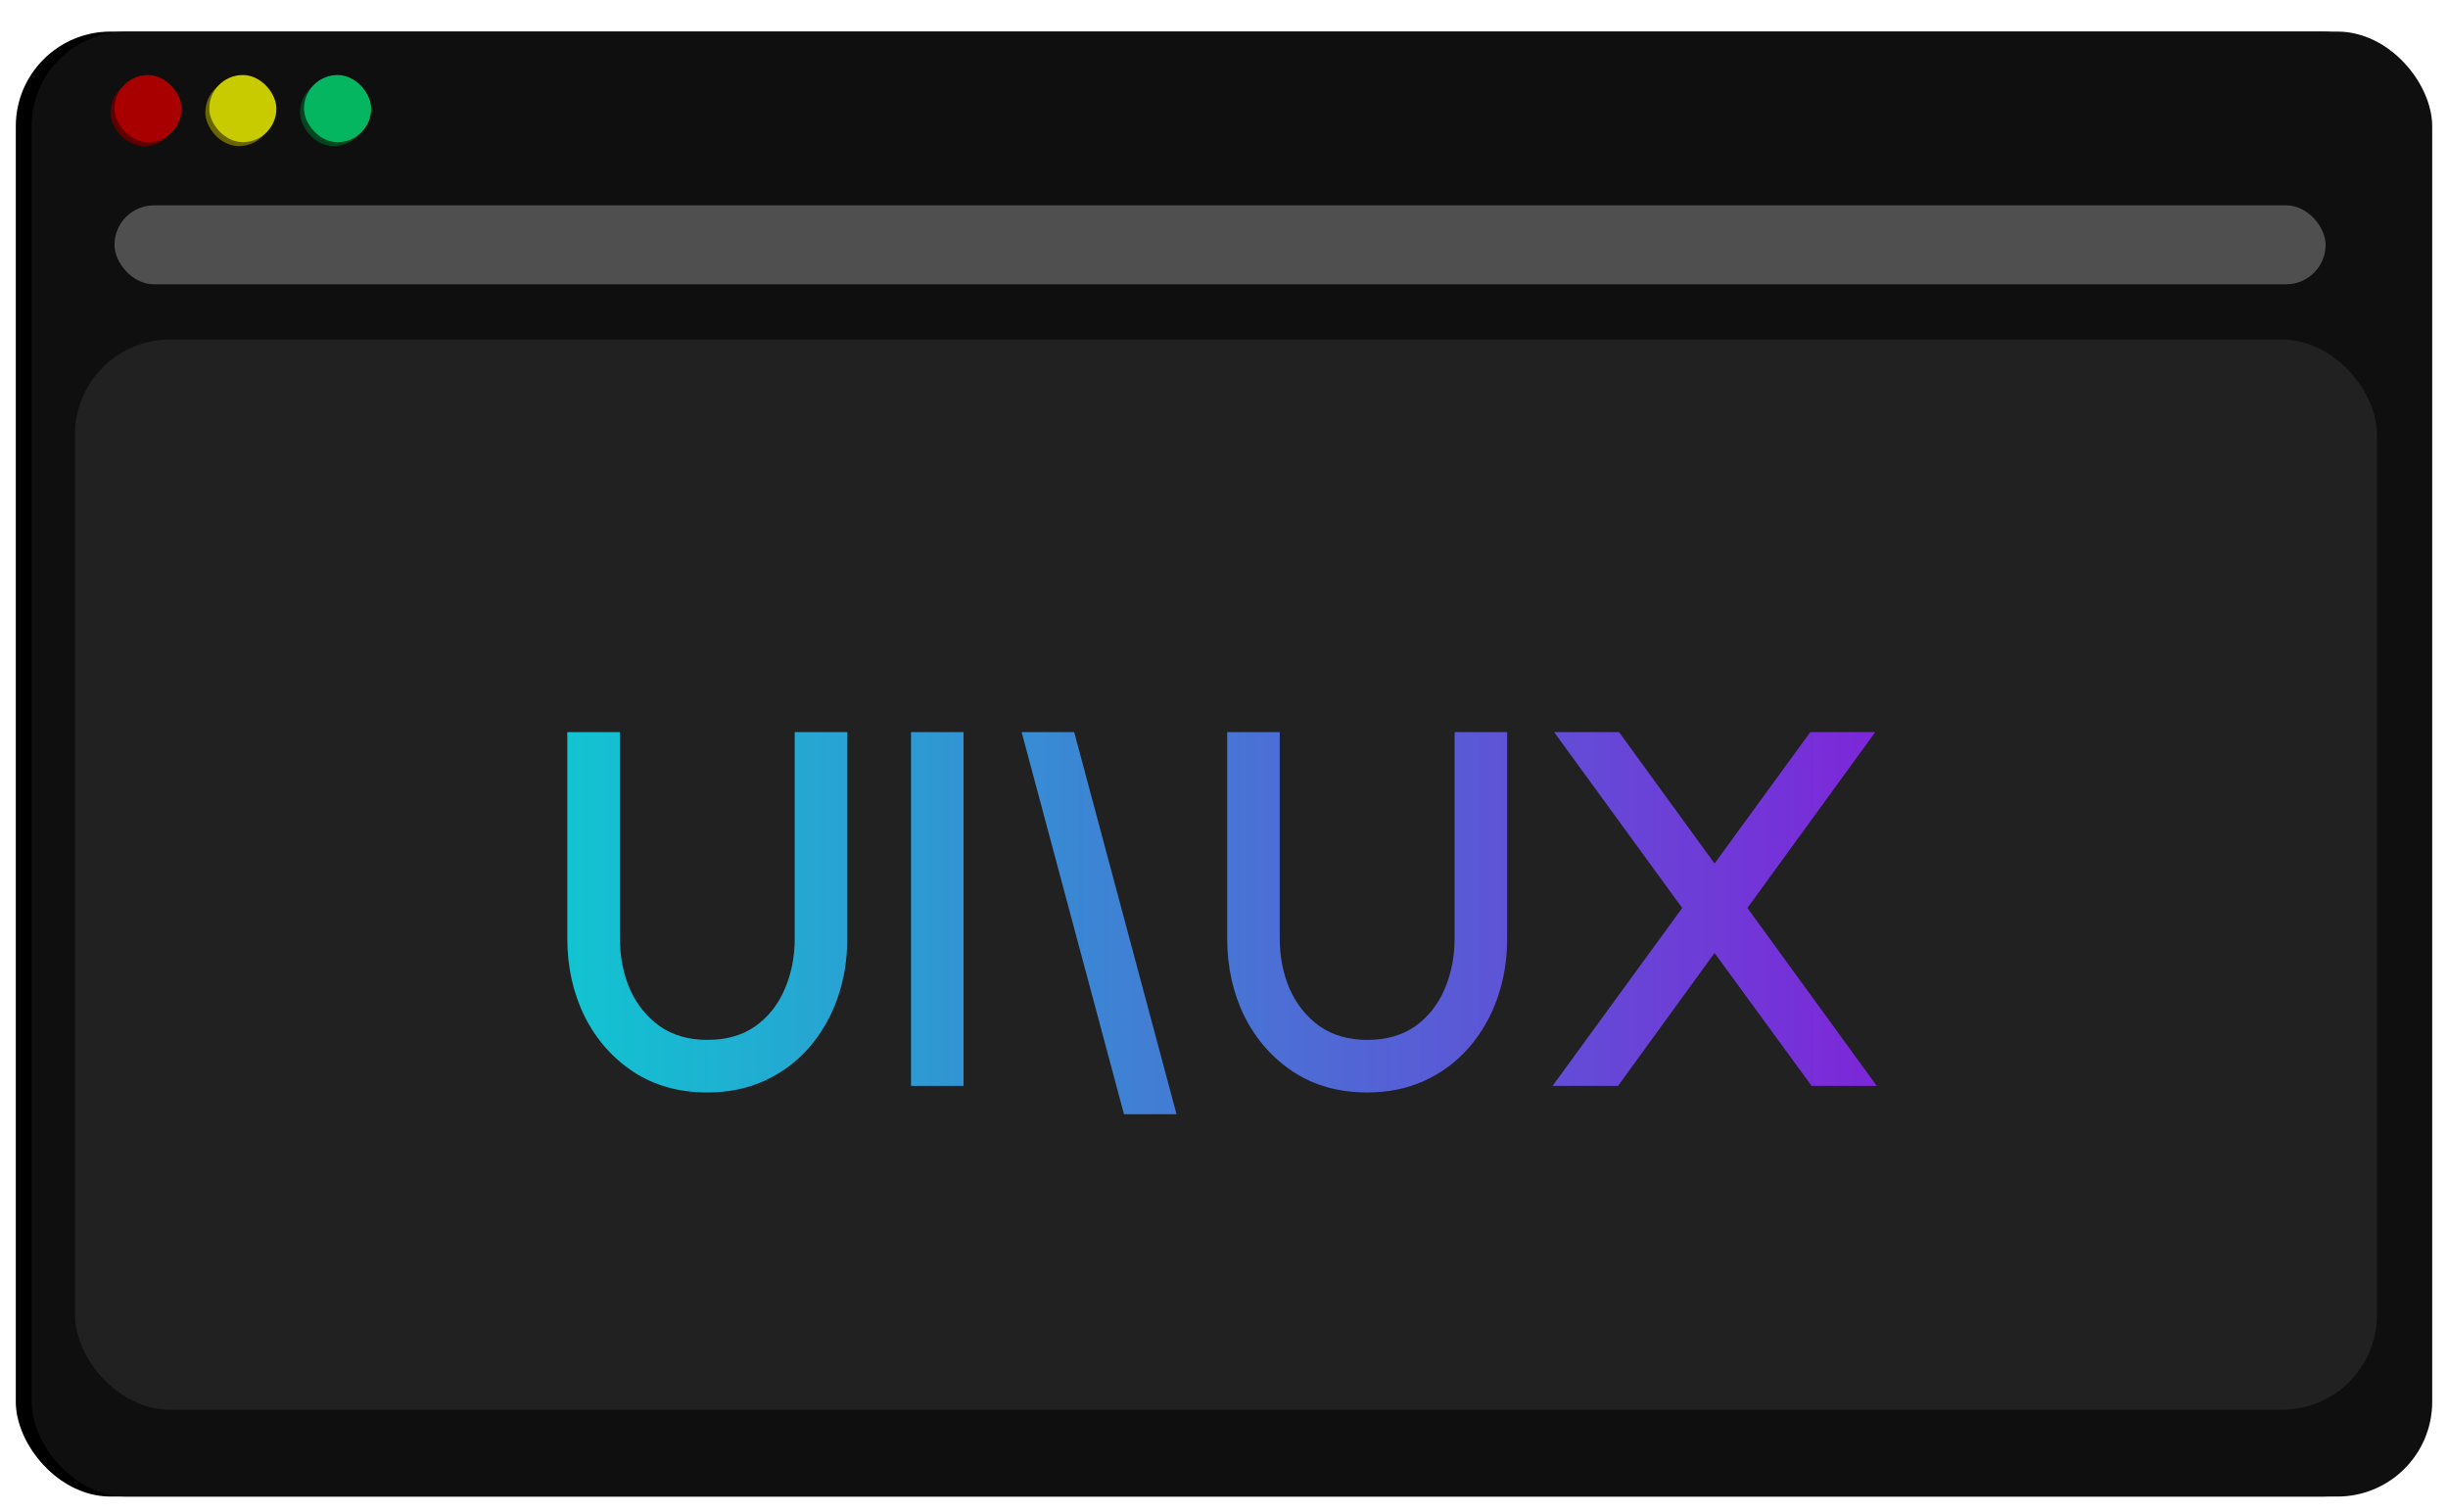 <svg width="620" height="383" viewBox="0 0 620 383" fill="none" xmlns="http://www.w3.org/2000/svg">
<g filter="url(#filter0_d_853_5698)">
<rect x="4" y="4" width="608" height="371" rx="24" fill="black"/>
<g filter="url(#filter1_d_853_5698)">
<rect x="8" width="608" height="371" rx="24" fill="#0F0F0F"/>
</g>
</g>
<rect x="19" y="86" width="583" height="271" rx="24" fill="#212121"/>
<rect x="28" y="20" width="17" height="17" rx="8.5" fill="#5E0000"/>
<rect x="29" y="19" width="17" height="17" rx="8.5" fill="#A80000"/>
<rect x="52" y="20" width="17" height="17" rx="8.5" fill="#696500"/>
<rect x="53" y="19" width="17" height="17" rx="8.5" fill="#C7CB00"/>
<rect x="76" y="20" width="17" height="17" rx="8.5" fill="#004620"/>
<rect x="77" y="19" width="17" height="17" rx="8.5" fill="#05B661"/>
<g filter="url(#filter2_d_853_5698)">
<path d="M179.136 267.664C171.968 267.664 165.717 265.915 160.384 262.416C155.093 258.917 150.976 254.224 148.032 248.336C145.131 242.405 143.68 235.835 143.68 228.624V176.4H156.992V228.624C156.992 233.317 157.845 237.627 159.552 241.552C161.301 245.435 163.819 248.549 167.104 250.896C170.432 253.2 174.443 254.352 179.136 254.352C183.957 254.352 188.011 253.2 191.296 250.896C194.581 248.549 197.056 245.435 198.72 241.552C200.427 237.627 201.28 233.317 201.28 228.624V176.4H214.592V228.624C214.592 234.043 213.76 239.12 212.096 243.856C210.432 248.549 208.043 252.688 204.928 256.272C201.813 259.856 198.08 262.651 193.728 264.656C189.376 266.661 184.512 267.664 179.136 267.664ZM230.725 266V176.4H244.037V266H230.725ZM284.665 273.168L258.745 176.4H272.057L297.977 273.168H284.665ZM346.261 267.664C339.093 267.664 332.842 265.915 327.509 262.416C322.218 258.917 318.101 254.224 315.157 248.336C312.256 242.405 310.805 235.835 310.805 228.624V176.4H324.117V228.624C324.117 233.317 324.97 237.627 326.677 241.552C328.426 245.435 330.944 248.549 334.229 250.896C337.557 253.2 341.568 254.352 346.261 254.352C351.082 254.352 355.136 253.2 358.421 250.896C361.706 248.549 364.181 245.435 365.845 241.552C367.552 237.627 368.405 233.317 368.405 228.624V176.4H381.717V228.624C381.717 234.043 380.885 239.12 379.221 243.856C377.557 248.549 375.168 252.688 372.053 256.272C368.938 259.856 365.205 262.651 360.853 264.656C356.501 266.661 351.637 267.664 346.261 267.664ZM393.215 266L426.047 220.944L393.599 176.4H410.047L434.239 209.68L458.495 176.4H474.943L442.559 220.944L475.327 266H458.815L434.239 232.336L409.791 266H393.215Z" fill="url(#paint0_linear_853_5698)"/>
</g>
<rect x="29" y="52" width="560" height="20" rx="10" fill="#4F4F4F"/>
<defs>
<filter id="filter0_d_853_5698" x="0" y="0" width="620" height="383" filterUnits="userSpaceOnUse" color-interpolation-filters="sRGB">
<feFlood flood-opacity="0" result="BackgroundImageFix"/>
<feColorMatrix in="SourceAlpha" type="matrix" values="0 0 0 0 0 0 0 0 0 0 0 0 0 0 0 0 0 0 127 0" result="hardAlpha"/>
<feOffset dy="4"/>
<feGaussianBlur stdDeviation="2"/>
<feComposite in2="hardAlpha" operator="out"/>
<feColorMatrix type="matrix" values="0 0 0 0 0 0 0 0 0 0 0 0 0 0 0 0 0 0 0.25 0"/>
<feBlend mode="normal" in2="BackgroundImageFix" result="effect1_dropShadow_853_5698"/>
<feBlend mode="normal" in="SourceGraphic" in2="effect1_dropShadow_853_5698" result="shape"/>
</filter>
<filter id="filter1_d_853_5698" x="4" y="0" width="616" height="379" filterUnits="userSpaceOnUse" color-interpolation-filters="sRGB">
<feFlood flood-opacity="0" result="BackgroundImageFix"/>
<feColorMatrix in="SourceAlpha" type="matrix" values="0 0 0 0 0 0 0 0 0 0 0 0 0 0 0 0 0 0 127 0" result="hardAlpha"/>
<feOffset dy="4"/>
<feGaussianBlur stdDeviation="2"/>
<feComposite in2="hardAlpha" operator="out"/>
<feColorMatrix type="matrix" values="0 0 0 0 0 0 0 0 0 0 0 0 0 0 0 0 0 0 0.25 0"/>
<feBlend mode="normal" in2="BackgroundImageFix" result="effect1_dropShadow_853_5698"/>
<feBlend mode="normal" in="SourceGraphic" in2="effect1_dropShadow_853_5698" result="shape"/>
</filter>
<filter id="filter2_d_853_5698" x="46.68" y="88.4" width="525.646" height="290.768" filterUnits="userSpaceOnUse" color-interpolation-filters="sRGB">
<feFlood flood-opacity="0" result="BackgroundImageFix"/>
<feColorMatrix in="SourceAlpha" type="matrix" values="0 0 0 0 0 0 0 0 0 0 0 0 0 0 0 0 0 0 127 0" result="hardAlpha"/>
<feOffset dy="9"/>
<feGaussianBlur stdDeviation="48.5"/>
<feComposite in2="hardAlpha" operator="out"/>
<feColorMatrix type="matrix" values="0 0 0 0 0.538 0 0 0 0 0 0 0 0 0 0.792 0 0 0 0.6 0"/>
<feBlend mode="normal" in2="BackgroundImageFix" result="effect1_dropShadow_853_5698"/>
<feBlend mode="normal" in="SourceGraphic" in2="effect1_dropShadow_853_5698" result="shape"/>
</filter>
<linearGradient id="paint0_linear_853_5698" x1="69.603" y1="220.428" x2="550.193" y2="220.428" gradientUnits="userSpaceOnUse">
<stop offset="0.045" stop-color="#00DDD0"/>
<stop offset="1" stop-color="#9503DA"/>
</linearGradient>
</defs>
</svg>
